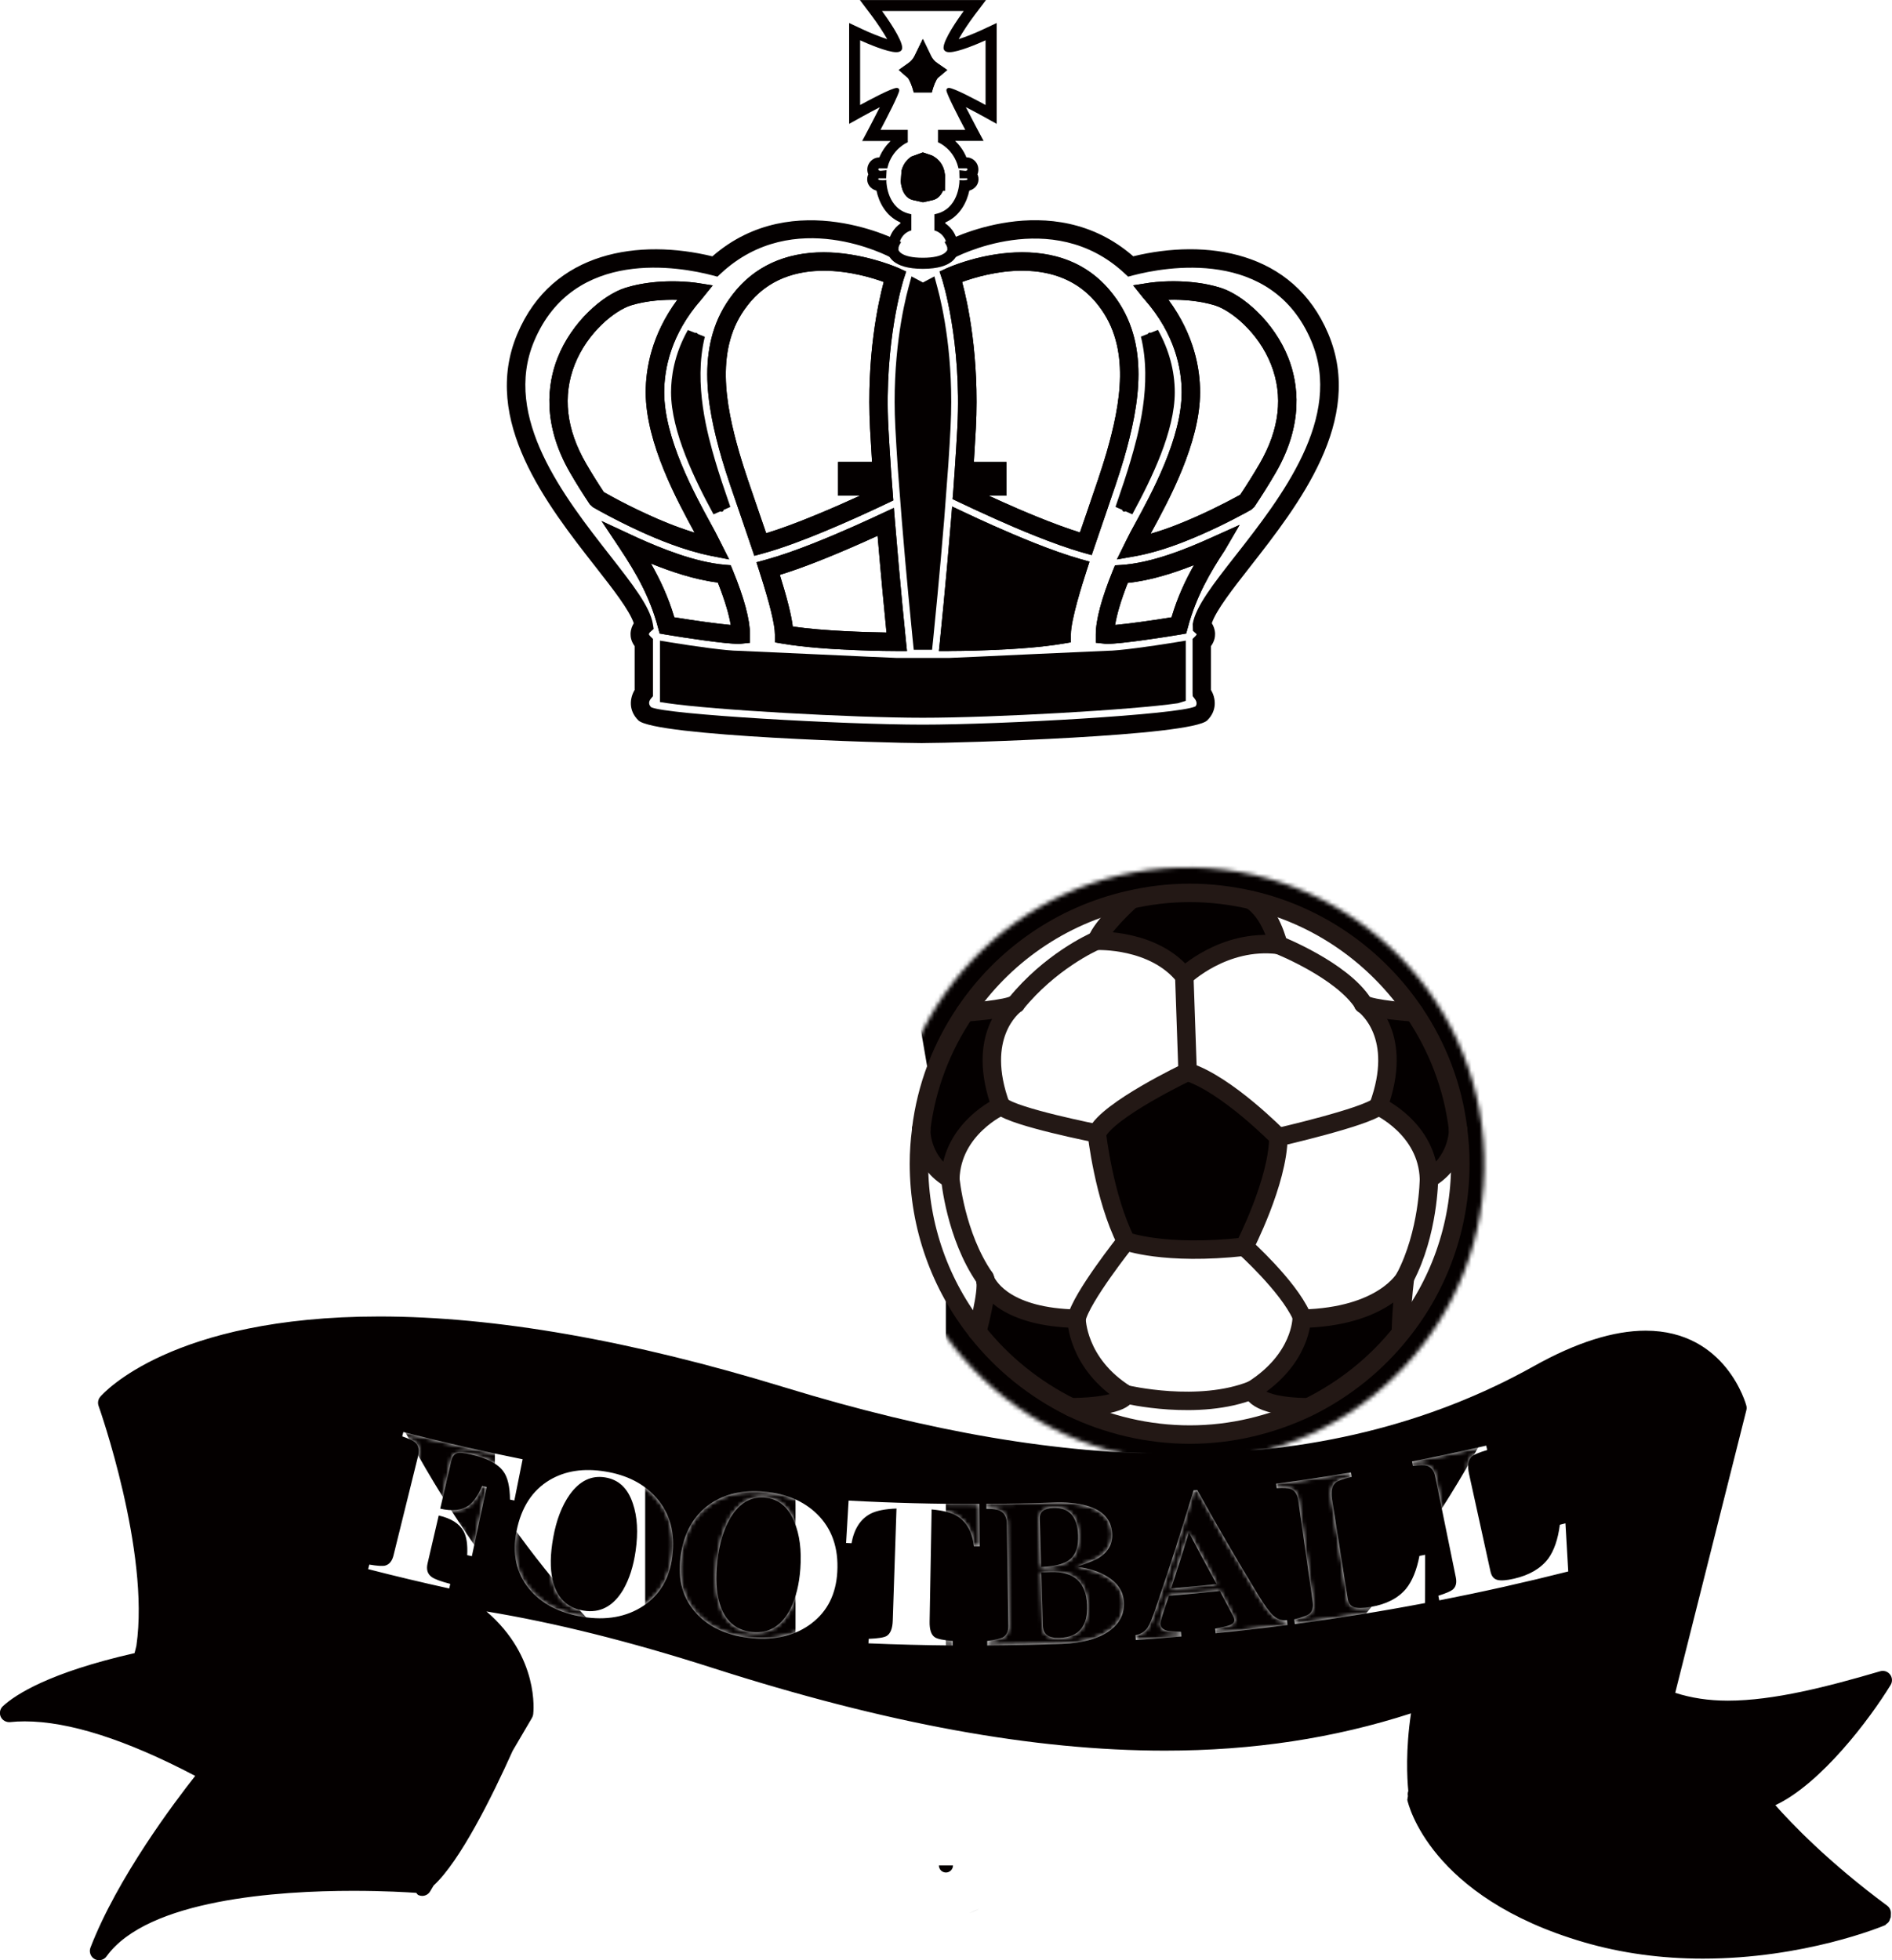<?xml version="1.0" encoding="UTF-8"?><svg id="_レイヤー_1" xmlns="http://www.w3.org/2000/svg" xmlns:xlink="http://www.w3.org/1999/xlink" viewBox="0 0 461.43 478.09"><defs><style>.cls-1{stroke-width:.45px;}.cls-1,.cls-2{stroke-linecap:round;stroke-linejoin:round;}.cls-1,.cls-2,.cls-3{fill:none;stroke:#231815;}.cls-4{mask:url(#mask-2);}.cls-2{stroke-width:4.5px;}.cls-5{filter:url(#luminosity-noclip);}.cls-6{mask:url(#mask-1);}.cls-7{mask:url(#mask);}.cls-8{fill:#231815;}.cls-8,.cls-9{stroke-width:0px;}.cls-3{stroke-miterlimit:10;stroke-width:9px;}.cls-9{fill:#040000;}.cls-10{filter:url(#luminosity-noclip-2);}</style><filter id="luminosity-noclip" x="55.28" y="90.18" width="350.86" height="378.92" color-interpolation-filters="sRGB" filterUnits="userSpaceOnUse"><feFlood flood-color="#fff" result="bg"/><feBlend in="SourceGraphic" in2="bg"/></filter><mask id="mask" x="55.28" y="90.18" width="350.86" height="378.92" maskUnits="userSpaceOnUse"><g class="cls-5"><path class="cls-3" d="M396.43,174.91l-.22-4.88-3.82,3.05c-23.61,18.86-46.11,28.42-66.88,28.43h0c-54.18,0-83.05-64.66-90.61-84.47-1.21-3.24-1.84-5.13-1.85-5.16l-2.42-7.21-2.31,7.25c-.11.33-10.41,32.16-32.05,57.69v-9.84h-4.5v14.87c-14.37,15.24-30.23,24.1-47.19,26.32-7.36.95-14.91.63-22.5-.85l-35.26-14.52c-.5-.3-.98-.55-1.48-.86-5.41-3.4-10.89-7.32-16.31-11.65l-3.82-3.04-.22,4.88c-.02.51-2.02,51,15.54,109.95,9.14,30.77,21.96,58.54,38.09,82.56,10.68,15.89,22.98,30.36,36.58,42.98,11.28,10.51,23.66,19.9,36.78,27.91,11.84,7.3,24.55,13.69,37.78,18.99l1.45.18.44-.18c172.09-68.83,164.86-280.26,164.77-282.38ZM81.78,270.61c-10.82-42.09-11.91-77.89-11.89-90.57,3.96,3.01,7.94,5.73,11.89,8.25v82.32ZM118.45,357.61c-13.4-21.39-24.35-45.49-32.42-72.02l.25-.07v-94.52c11,6.52,21.8,11.03,32.17,13.39v153.23ZM155.11,403.32c-11.84-11.47-22.68-24.34-32.17-38.42l-.04-137.8v-21.81c7.51,1.29,15,1.52,22.32.58.1-.01.19-.05.29-.06l9.6,1.77v195.74ZM191.78,432.16c-11.4-7.2-22.23-15.39-32.17-24.55v-205.25c11.34-4.01,22.11-10.91,32.17-20.7v250.5ZM196.28,434.95V177.08c16.2-17.51,26.68-38.55,32.16-51.54v325.74c-11.25-4.69-22.09-10.15-32.29-16.33h.12ZM232.94,451.34V125.41c10.81,25.5,40.36,81.06,92.57,81.06,20.74,0,42.93-8.89,66.01-26.42-.06,31.82-7.45,208.44-158.59,271.28Z"/></g></mask><filter id="luminosity-noclip-2" x="55.33" y="153.62" width="350.77" height="315.41" color-interpolation-filters="sRGB" filterUnits="userSpaceOnUse"><feFlood flood-color="#fff" result="bg"/><feBlend in="SourceGraphic" in2="bg"/></filter><mask id="mask-1" x="55.33" y="153.62" width="350.77" height="315.41" maskUnits="userSpaceOnUse"><g class="cls-10"><circle class="cls-8" cx="289.67" cy="283.92" r="72.36" transform="translate(-8.22 8.63) rotate(-1.68)"/><path class="cls-8" d="M125.44,365.97c-.35-.07-.7-.14-1.06-.22-.03-3.15-.56-5.44-1.6-6.85-1.36-1.91-4.04-3.28-8.05-4.18-1.48-.33-2.52-.44-3.12-.32-.77.18-1.28.78-1.52,1.8-.91,3.92-1.82,7.84-2.73,11.76,2.94.68,5.27.41,6.96-.78,1.16-.84,2.26-2.43,3.26-4.75.37.08.74.16,1.11.24-1.2,5.62-2.41,11.25-3.61,16.88-.38-.08-.76-.16-1.14-.25.14-2.58-.16-4.53-.89-5.86-1.03-1.85-3.05-3.12-6.06-3.81-.91,3.9-1.82,7.8-2.72,11.71-.34,1.49,0,2.6,1.07,3.33.69.49,2.18,1.04,4.47,1.64-.08.37-.16.75-.25,1.12-6.61-1.46-13.21-3.03-19.78-4.72.09-.37.19-.74.29-1.11,1.93.33,3.22.41,3.86.25,1.02-.27,1.7-1.1,2.04-2.49,2-8.09,4-16.18,6-24.26.36-1.45.1-2.57-.77-3.34-.5-.42-1.53-.89-3.1-1.43.09-.35.18-.71.27-1.06,9.65,2.48,19.35,4.69,29.09,6.64-.67,3.35-1.34,6.71-2.02,10.06Z"/><path class="cls-8" d="M163.96,379.68c-.68,5.3-3.01,9.32-7.08,12.01-4.06,2.68-9.04,3.59-14.81,2.65-5.74-.93-10.13-3.26-13.08-6.89-3.12-3.85-4.1-8.53-3.02-13.98,1.15-5.84,3.87-9.98,8.07-12.49,3.82-2.26,8.32-2.94,13.59-2.08,5.27.86,9.38,2.95,12.41,6.36,3.33,3.77,4.68,8.56,3.92,14.43ZM155.02,378.27c.65-4.5.42-8.34-.66-11.52-1.22-3.75-3.46-5.88-6.77-6.41-3.37-.55-6.24.84-8.65,4.2-1.9,2.7-3.25,6.18-4.02,10.47-.73,4.04-.79,7.47-.16,10.29.98,4.34,3.51,6.87,7.56,7.53,4.01.66,7.25-1.05,9.65-5.07,1.51-2.61,2.52-5.77,3.05-9.49Z"/><path class="cls-8" d="M204.2,383.41c-.31,5.34-2.35,9.51-6.21,12.47-3.86,2.96-8.75,4.21-14.56,3.68-5.78-.53-10.31-2.54-13.5-5.95-3.38-3.63-4.67-8.22-3.98-13.74.74-5.9,3.16-10.22,7.15-13.02,3.64-2.53,8.08-3.52,13.38-3.04,5.3.49,9.54,2.29,12.8,5.47,3.58,3.52,5.26,8.21,4.92,14.12ZM195.19,382.63c.33-4.53-.17-8.34-1.46-11.44-1.48-3.65-3.86-5.62-7.19-5.92-3.39-.31-6.15,1.28-8.32,4.79-1.7,2.83-2.8,6.4-3.27,10.73-.45,4.08-.27,7.51.56,10.28,1.27,4.26,3.97,6.61,8.05,6.98,4.04.37,7.14-1.56,9.25-5.74,1.32-2.7,2.11-5.93,2.38-9.68Z"/><path class="cls-8" d="M238.92,377.16c-.46,0-.92,0-1.38,0-.43-3.56-1.84-6.04-4.21-7.45-1.38-.81-3.42-1.32-6.12-1.56-.17,9.11-.33,18.22-.49,27.33-.04,1.97.38,3.25,1.26,3.84.61.42,2.07.73,4.38.91,0,.36,0,.73,0,1.1-6.85-.06-13.7-.23-20.54-.52.01-.37.03-.73.04-1.1,2.29-.09,3.74-.32,4.37-.69.94-.57,1.44-1.83,1.5-3.77.3-9.11.6-18.21.91-27.32-2.74.1-4.83.51-6.28,1.24-2.48,1.29-4.05,3.69-4.69,7.23-.44-.03-.88-.05-1.32-.07.2-3.45.41-6.89.61-10.34,10.63.58,21.27.85,31.9.82.03,3.45.05,6.9.08,10.35Z"/><path class="cls-8" d="M274.09,390.68c.17,2.73-.87,5.01-3.18,6.84-2.63,2.06-6.66,3.23-12.05,3.43-6.03.22-12.06.35-18.09.38,0-.37,0-.73,0-1.1,1.9-.26,3.16-.55,3.76-.84.94-.52,1.41-1.5,1.38-2.93-.12-8.3-.25-16.6-.37-24.89-.02-1.53-.57-2.55-1.64-3.08-.68-.34-1.79-.5-3.33-.5,0-.4,0-.8,0-1.2,5.46-.03,10.91-.14,16.37-.33,3.18-.11,5.85.14,8.04.76,3.95,1.11,6.05,3.34,6.26,6.77.15,2.51-.92,4.5-3.25,5.97-.67.45-2.38,1.16-5.14,2.11,0,.03,0,.06,0,.1,2.79.35,5.16,1.12,7.12,2.31,2.58,1.54,3.97,3.6,4.13,6.2ZM262.93,374.33c-.21-4.51-2.23-6.68-6.05-6.54-2.25.08-3.35.95-3.3,2.64.11,3.91.23,7.82.34,11.73,3.46-.1,5.87-.77,7.2-1.97,1.33-1.2,1.93-3.16,1.81-5.85ZM265.11,391.37c-.27-5.53-3.23-8.13-8.87-7.95-.76.03-1.52.05-2.28.07.13,4.34.25,8.68.38,13.02.06,2.07,1.41,3.07,4.07,2.97,4.72-.17,6.96-2.91,6.71-8.11Z"/><path class="cls-8" d="M314.02,396.35c-5.84.76-11.69,1.44-17.55,2.03-.04-.38-.07-.76-.11-1.14,1.74-.33,2.93-.62,3.56-.85.82-.34,1.2-.8,1.13-1.37-.02-.13-.05-.27-.1-.42-.13-.34-1.3-2.51-3.44-6.54-4.14.43-8.27.82-12.42,1.16-1.41,4.04-2.13,6.33-2.09,6.87.07.85.65,1.42,1.77,1.67.42.1,1.5.18,3.25.25.04.38.07.76.1,1.14-3.71.32-7.41.6-11.12.85-.03-.38-.05-.77-.07-1.15,1.34-.28,2.36-.94,3.03-1.98.43-.67,1.05-2.17,1.85-4.49,3.29-9.6,6.38-19.22,9.28-28.86.3-.03.61-.06.91-.09,4.72,8.52,9.63,16.97,14.72,25.36,1.61,2.66,2.87,4.39,3.75,5.21,1.01.93,2.14,1.32,3.39,1.16.05.39.1.79.15,1.18ZM296.72,386.36c-2.29-4.19-4.55-8.39-6.77-12.61-1.39,4.55-2.83,9.1-4.32,13.64,3.7-.31,7.39-.65,11.08-1.03Z"/><path class="cls-8" d="M347.55,379.23c0,3.92,0,7.84-.03,11.76-10.54,2-21.12,3.7-31.74,5.12-.05-.38-.1-.76-.15-1.14,1.83-.47,3.01-.89,3.55-1.25.84-.6,1.16-1.59.97-2.98-1.18-8.27-2.36-16.53-3.53-24.79-.22-1.51-.86-2.45-1.92-2.82-.59-.21-1.7-.26-3.34-.17-.05-.36-.1-.72-.14-1.09,6.09-.81,12.17-1.73,18.23-2.74.06.36.12.72.18,1.08-2.07.48-3.39.95-3.93,1.42-.86.75-1.14,2.13-.83,4.14,1.26,8.01,2.52,16.02,3.78,24.03.18,1.16.69,1.89,1.53,2.17.84.29,2.2.28,4.09-.04,3.8-.63,6.68-2.12,8.61-4.41,1.52-1.86,2.62-4.54,3.29-8.04.47-.09.93-.18,1.39-.27Z"/><path class="cls-8" d="M381.79,371.54c.24,3.91.47,7.82.68,11.74-10.44,2.64-20.93,4.99-31.46,7.05-.07-.38-.15-.75-.22-1.12,1.81-.58,2.96-1.07,3.47-1.47.81-.65,1.07-1.66.79-3.03-1.67-8.18-3.34-16.36-5.01-24.53-.31-1.49-1.01-2.39-2.09-2.69-.6-.17-1.71-.15-3.36.04-.07-.36-.14-.72-.21-1.08,6.04-1.18,12.07-2.47,18.08-3.85.08.36.16.72.25,1.07-2.05.6-3.34,1.15-3.85,1.66-.82.8-1.01,2.19-.58,4.18,1.74,7.92,3.48,15.84,5.22,23.76.25,1.15.8,1.84,1.67,2.07.85.23,2.22.14,4.08-.29,3.77-.87,6.57-2.52,8.36-4.92,1.41-1.96,2.36-4.7,2.81-8.23.46-.12.91-.23,1.37-.35Z"/></g></mask><filter id="luminosity-noclip-3" x="123.61" y="-8470.92" width="202.94" height="32766" color-interpolation-filters="sRGB" filterUnits="userSpaceOnUse"><feFlood flood-color="#fff" result="bg"/><feBlend in="SourceGraphic" in2="bg"/></filter><mask id="mask-2" x="123.61" y="-8470.92" width="202.94" height="32766" maskUnits="userSpaceOnUse"/></defs><g class="cls-7"><path class="cls-9" d="M282,171.44c13.81,11.45,29.19,17.26,45.72,17.26,23.58,0,49.84-11.82,78.04-35.13.02-.01.04-.03.07,0,.02,0,.04.03.04.06.04.59,3.58,60.23-16.18,128.59-11.61,40.15-28.86,75.41-51.28,104.81-28.03,36.74-64.26,64.36-107.68,82.09,0,0-.02,0-.03,0s-.02,0-.03,0c-43.42-17.73-79.65-45.35-107.68-82.09-22.42-29.39-39.67-64.65-51.28-104.81-19.75-68.36-16.21-128-16.17-128.59,0-.04.04-.07.07-.06.02,0,.03,0,.04.01,28.2,23.31,54.45,35.13,78.03,35.13h0c16.53,0,31.91-5.81,45.71-17.27M179.5,171.54c-13.83,11.47-29.24,17.29-45.8,17.3h0c-23.58,0-49.82-11.8-78.01-35.08-.18,3.19-3.12,61.64,16.18,128.42,11.6,40.13,28.85,75.38,51.26,104.75,28.01,36.72,64.2,64.31,107.6,82.03,43.39-17.72,79.59-45.32,107.6-82.03,22.41-29.38,39.66-64.62,51.25-104.76,19.3-66.77,16.36-125.22,16.18-128.41-28.18,23.27-54.44,35.07-78.02,35.08-16.57,0-31.97-5.82-45.81-17.29"/><path class="cls-9" d="M232.42,454.98c0,.95-.77,1.72-1.72,1.72s-1.72-.77-1.72-1.72"/></g><g class="cls-6"><path class="cls-9" d="M303.51,304.06s8.23-15.79,8.34-26.68c0,0-12.67-12.9-22.18-16.01,0,0-19.52,9.34-22.18,15.11,0,0,1.78,15.57,7.11,26.24,0,0,9.34,3.55,28.91,1.34Z"/><path class="cls-9" d="M230.69,286.71c.37.26.69.54,1.11.78.33-12.34,12.34-17.68,12.34-17.68-6.34-17.15,2.73-24.33,3.6-24.96-1.87,1.31-12.35,2.11-12.35,2.11,9.22-13.68,23.43-23.73,40.02-27.51l.08.33s-6.6,5.95-7.98,9.61c-.01.01-.03.04-.03.05,0,0,14.01-.65,21.34,8.67,0,0,9.69-9.32,23.01-7.67,0,0-1.84-7.92-6.75-10.96h0c16.51,3.8,30.67,13.82,39.86,27.45h-.01s-10.51-.79-12.39-2.09c.86.62,9.95,7.8,3.6,24.96,0,0,12.01,5.34,12.34,17.68,7.35-4.19,7.15-12.02,7.15-12.02h.03c.36,2.74.53,5.52.53,8.35,0,15.51-5.35,29.77-14.31,41.05l-.16-.14s-.04-4.46.92-13.13c0,0-5.14,9.57-25.16,10.01,0,0,0,9.79-12.01,17.34,0,0,.01,4.04,13.36,4.25l.06.09c-8.69,4.2-18.44,6.56-28.74,6.56s-20.18-2.39-28.91-6.65c13.34-.2,13.34-3.12,13.34-3.12-11.99-7.56-11.99-18.46-11.99-18.46-16.89-.37-21.28-7.25-22.22-9.38.62,3.05-2.03,12.5-2.03,12.5-3.06-3.87-5.52-8.2-7.66-12.7v142.95c-13.55-5.42-26.01-11.76-37.4-18.8l.74-1.24V175.89l-22.82,1.66c-26.96,17.32-64.53,18.27-115.59-23.93,0,0-15.24,237.7,175.09,315.41,190.33-77.71,175.1-315.41,175.1-315.41-51.95,42.93-89.94,41.21-116.99,23.01l-64.67,3.42.45,71.16M157.36,408.07l-.46.5c-14.2-13.19-26.14-27.57-36.21-42.55v-162.61l.18-.97c8.55,1.75,16.54,1.93,24.03.97l12.45,2.29v202.36Z"/><path class="cls-9" d="M355.67,275.47h-.03s.2,7.83-7.15,12.02c-.33-12.34-12.34-17.68-12.34-17.68,6.35-17.15-2.74-24.33-3.6-24.96,1.88,1.31,12.39,2.11,12.39,2.11h.01c5.63,8.33,9.4,18.04,10.71,28.51Z"/><path class="cls-9" d="M341.73,324.74l.16.14c-6.15,7.75-13.99,14.07-22.98,18.42l-.06-.09c-13.35-.2-13.36-4.25-13.36-4.25,12.01-7.55,12.01-17.34,12.01-17.34,20.02-.44,25.16-10.01,25.16-10.01-.96,8.67-.92,13.13-.92,13.13Z"/><path class="cls-9" d="M267.52,229.41c1.38-3.66,7.98-9.61,7.98-9.61l-.08-.33c4.74-1.09,9.69-1.67,14.76-1.67s10.12.59,14.93,1.7h0c4.91,3.05,6.75,10.98,6.75,10.98-13.33-1.65-23.01,7.67-23.01,7.67-7.33-9.32-21.34-8.67-21.34-8.67,0-.01.01-.04.03-.05Z"/><path class="cls-9" d="M311.85,277.38c-.11,10.89-8.34,26.68-8.34,26.68-19.57,2.21-28.91-1.34-28.91-1.34-5.34-10.67-7.11-26.24-7.11-26.24,2.67-5.77,22.18-15.11,22.18-15.11,9.5,3.11,22.18,16.01,22.18,16.01Z"/><path class="cls-9" d="M274.6,340.08s0,2.92-13.34,3.12c-8.96-4.38-16.79-10.71-22.9-18.47,0,0,2.65-9.44,2.03-12.5.94,2.13,5.34,9,22.22,9.38,0,0,0,10.9,11.99,18.46Z"/><path class="cls-9" d="M247.75,244.86c-.87.62-9.94,7.8-3.6,24.96,0,0-12.01,5.34-12.34,17.68-6.74-3.86-7.12-10.79-7.15-11.87,1.31-10.53,5.08-20.28,10.74-28.66,0,0,10.49-.8,12.35-2.11Z"/></g><path class="cls-9" d="M332.48,244.86c1.89,1.35,12.42,2.07,12.42,2.07,5.67,8.37,9.45,18.09,10.71,28.53v.09c0,.63-.18,7.92-7.11,11.97-.36-12.33-12.33-17.73-12.33-17.73,6.3-17.1-2.79-24.3-3.69-24.93Z"/><path class="cls-9" d="M318.89,343.32l-.09-.09c-13.32-.18-13.32-4.23-13.32-4.23,11.97-7.56,11.97-17.37,11.97-17.37,20.07-.45,25.2-9.99,25.2-9.99-.99,8.64-.99,13.14-.99,13.14l.18.09c-6.12,7.74-13.95,14.04-22.95,18.45Z"/><path class="cls-9" d="M267.5,276.45c2.61-5.76,22.14-15.03,22.14-15.03,9.54,3.06,22.14,15.93,22.14,15.93-.09,10.89-8.28,26.73-8.28,26.73-19.62,2.16-28.89-1.35-28.89-1.35-5.4-10.71-7.11-26.28-7.11-26.28Z"/><path class="cls-9" d="M275.42,219.48c4.68-1.08,9.63-1.71,14.76-1.71s10.08.63,14.85,1.71c4.95,3.06,6.75,10.98,6.75,10.98-13.32-1.62-22.95,7.65-22.95,7.65-7.38-9.27-21.33-8.64-21.33-8.64v-.09c1.35-3.6,7.92-9.54,7.92-9.54v-.36Z"/><path class="cls-9" d="M261.2,343.23c-8.91-4.41-16.74-10.71-22.86-18.45,0,0,2.61-9.45,1.98-12.51.99,2.07,5.4,9,22.23,9.36,0,0,0,10.89,12.06,18.45,0,0,0,2.97-13.41,3.15Z"/><path class="cls-9" d="M224.66,275.46c1.26-10.44,5.04-20.16,10.71-28.53,0,0,10.44-.72,12.33-2.07-.81.63-9.9,7.83-3.6,24.93,0,0-11.97,5.4-12.33,17.73-6.75-3.87-7.11-10.8-7.11-11.88v-.18Z"/><path class="cls-2" d="M224.66,275.46c1.26-10.44,5.04-20.16,10.71-28.53,9.18-13.68,23.4-23.67,40.05-27.45,4.68-1.08,9.63-1.71,14.76-1.71s10.08.63,14.85,1.71c16.56,3.78,30.69,13.86,39.87,27.45,5.67,8.37,9.45,18.09,10.71,28.53"/><path class="cls-2" d="M355.61,275.55c.36,2.79.54,5.49.54,8.28,0,15.48-5.31,29.79-14.31,41.04-6.12,7.74-13.95,14.04-22.95,18.45-8.73,4.14-18.45,6.57-28.71,6.57s-20.25-2.43-28.98-6.66c-8.91-4.41-16.74-10.71-22.86-18.45-8.91-11.25-14.22-25.47-14.22-40.95,0-2.79.18-5.49.54-8.19"/><path class="cls-2" d="M275.42,219.84s-6.57,5.94-7.92,9.54v.09s13.95-.63,21.33,8.64c0,0,9.63-9.27,22.95-7.65,0,0-1.8-7.92-6.75-10.98"/><path class="cls-2" d="M247.79,244.77s0,.09-.09.09c-.81.63-9.9,7.83-3.6,24.93,0,0-11.97,5.4-12.33,17.73-6.75-3.87-7.11-10.8-7.11-11.88v-.18"/><path class="cls-2" d="M235.37,246.93s10.44-.72,12.33-2.07"/><path class="cls-2" d="M332.48,244.86c.9.63,9.99,7.83,3.69,24.93,0,0,11.97,5.4,12.33,17.73,6.93-4.05,7.11-11.34,7.11-11.97v-.09"/><path class="cls-2" d="M332.48,244.86c1.89,1.35,12.42,2.07,12.42,2.07"/><path class="cls-2" d="M311.78,230.46s15.48,6.12,20.7,14.31v.09"/><path class="cls-2" d="M240.32,312.27c.99,2.07,5.4,9,22.23,9.36,0,0,0,10.89,12.06,18.45,0,0,0,2.97-13.41,3.15"/><path class="cls-2" d="M240.32,312.27c0-.27-.09-.45-.18-.63"/><line class="cls-1" x1="240.41" y1="312.18" x2="240.41" y2="312.27"/><path class="cls-2" d="M238.34,324.78s2.61-9.45,1.98-12.51"/><path class="cls-2" d="M341.66,324.78s0-4.5.99-13.14c0,0-5.13,9.54-25.2,9.99,0,0,0,9.81-11.97,17.37,0,0,0,4.05,13.32,4.23"/><path class="cls-2" d="M274.61,340.08s17.73,4.23,30.87-1.08"/><path class="cls-2" d="M289.64,261.42s-19.53,9.27-22.14,15.03c0,0,1.71,15.57,7.11,26.28,0,0,9.27,3.51,28.89,1.35,0,0,8.19-15.84,8.28-26.73,0,0-12.6-12.87-22.14-15.93Z"/><line class="cls-2" x1="288.83" y1="238.11" x2="289.64" y2="261.42"/><path class="cls-2" d="M311.78,277.35s21.24-4.86,24.39-7.56"/><path class="cls-2" d="M267.5,276.45s-20.07-3.96-23.22-6.66"/><path class="cls-2" d="M231.77,287.52s1.26,13.86,8.37,24.12"/><path class="cls-2" d="M348.5,287.52c0,.09-.09,13.14-5.85,24.12"/><path class="cls-2" d="M303.5,304.08s10.53,9.45,13.86,16.74"/><path class="cls-2" d="M274.61,302.73s-10.89,13.68-12.06,18.9"/><path class="cls-2" d="M267.59,229.38h-.09c-1.26.54-11.43,5.22-19.71,15.39"/><path class="cls-9" d="M285.64,387.4c3.7-.31,7.39-.65,11.08-1.03-2.29-4.19-4.55-8.39-6.77-12.61-1.39,4.55-2.83,9.1-4.32,13.64Z"/><path class="cls-9" d="M262.93,374.33c-.21-4.51-2.23-6.68-6.05-6.54-2.25.08-3.35.95-3.3,2.64.11,3.91.23,7.82.34,11.73,3.46-.1,5.87-.77,7.2-1.97,1.33-1.2,1.93-3.16,1.81-5.85Z"/><path class="cls-9" d="M186.54,365.27c-3.39-.31-6.15,1.28-8.32,4.79-1.7,2.83-2.8,6.4-3.27,10.73-.45,4.08-.27,7.51.56,10.28,1.27,4.26,3.97,6.61,8.05,6.98,4.04.37,7.14-1.56,9.25-5.74,1.32-2.7,2.11-5.93,2.38-9.68.33-4.53-.17-8.34-1.46-11.44-1.48-3.65-3.86-5.62-7.19-5.92Z"/><path class="cls-9" d="M432.98,440.29c11.19-5.27,23.05-21.05,28.12-29.34.48-.79.43-1.8-.14-2.54-.56-.74-1.52-1.06-2.42-.79-12.68,3.72-25.95,7.17-37.16,7.17-4.69,0-8.92-.66-12.82-1.91l17.35-68.93c.09-.36.09-.74,0-1.1-.04-.18-4.88-18.3-24.57-18.3-7.83,0-16.97,2.9-27.18,8.61-25.41,14.23-54.82,21.44-87.41,21.44-28.56,0-59.74-5.3-95.32-16.2-37.5-11.49-70.78-17.31-98.92-17.31-50.74,0-67.38,18.78-68.06,19.58-.52.62-.68,1.46-.41,2.22.14.38,12.55,35.51,9.23,58.46-.14.62-.29,1.25-.46,1.85-20.78,4.71-29.06,10.12-32.11,12.94-.71.66-.92,1.7-.52,2.58.4.88,1.32,1.38,2.29,1.3,1.09-.12,2.27-.18,3.56-.18,10.79,0,24.77,4.47,41.58,13.3-4.92,6.23-18.95,24.78-25.55,41.89-.4,1.05.04,2.25,1.03,2.79.34.18.71.27,1.07.27.7,0,1.39-.33,1.82-.93,10.04-13.92,41.99-15.99,60.15-15.99,7.55,0,13.31.35,15.39.5.18.18.27.42.5.53.31.14.63.21.95.21.77,0,1.52-.4,1.94-1.11l.84-1.42c6.46-5.93,14.31-21.78,19.28-32.86l4.72-8.05c.15-.26.25-.56.29-.87.08-.65,1.52-13.99-11.4-25.07,16.53,2.72,34.92,7.29,55.12,13.77,42.31,13.58,78.4,20.18,110.36,20.18,21.51,0,41.32-3.04,60-9.09-1.33,8.87-.96,15.79-.66,18.91l-.04.14c-.11.36-.13.73-.05,1.09l-.15.97c.21.97,5.48,23.77,43.13,34.73,9.06,2.64,18.8,3.98,28.95,3.98,24.81,0,43.67-7.83,44.46-8.16.13-.05.16-.2.27-.27.31-.2.55-.41.73-.73.1-.18.14-.33.19-.52.04-.17.17-.3.18-.48l.03-.87c.03-.74-.32-1.45-.91-1.89-14.41-10.65-23.52-20.25-27.29-24.53ZM124.38,365.75c-.03-3.15-.56-5.44-1.6-6.85-1.36-1.91-4.04-3.28-8.05-4.18-1.48-.33-2.52-.44-3.12-.32-.77.18-1.28.78-1.52,1.8-.91,3.92-1.82,7.84-2.73,11.76,2.94.68,5.27.41,6.96-.78,1.16-.84,2.26-2.43,3.26-4.75.37.08.74.16,1.11.24-1.2,5.62-2.41,11.25-3.61,16.88-.38-.08-.76-.16-1.14-.25.14-2.58-.16-4.53-.89-5.86-1.03-1.85-3.05-3.12-6.06-3.81-.91,3.9-1.82,7.8-2.72,11.71-.34,1.49,0,2.6,1.07,3.33.69.49,2.18,1.04,4.47,1.64-.08.37-.16.75-.25,1.12-6.61-1.46-13.21-3.03-19.78-4.72.09-.37.19-.74.29-1.11,1.93.33,3.22.41,3.86.25,1.02-.27,1.7-1.1,2.04-2.49,2-8.09,4-16.18,6-24.26.36-1.45.1-2.57-.77-3.34-.5-.42-1.53-.89-3.1-1.43.09-.35.18-.71.27-1.06,9.65,2.48,19.35,4.69,29.09,6.64-.67,3.35-1.34,6.71-2.02,10.06-.35-.07-.7-.14-1.06-.22ZM163.96,379.68c-.68,5.3-3.01,9.32-7.08,12.01-4.06,2.68-9.04,3.59-14.81,2.65-5.74-.93-10.13-3.26-13.08-6.89-3.12-3.85-4.1-8.53-3.02-13.98,1.15-5.84,3.87-9.98,8.07-12.49,3.82-2.26,8.32-2.94,13.59-2.08,5.27.86,9.38,2.95,12.41,6.36,3.33,3.77,4.68,8.56,3.92,14.43ZM197.99,395.89c-3.86,2.96-8.75,4.21-14.56,3.68-5.78-.53-10.31-2.54-13.5-5.95-3.38-3.63-4.67-8.22-3.98-13.74.74-5.9,3.16-10.22,7.15-13.02,3.64-2.53,8.08-3.52,13.38-3.04,5.3.49,9.54,2.29,12.8,5.47,3.58,3.52,5.26,8.21,4.92,14.12-.31,5.34-2.35,9.51-6.21,12.47ZM237.54,377.16c-.43-3.56-1.84-6.04-4.21-7.45-1.38-.81-3.42-1.32-6.12-1.56-.17,9.11-.33,18.22-.49,27.33-.04,1.97.38,3.25,1.26,3.84.61.42,2.07.73,4.38.91,0,.36,0,.73,0,1.1-6.85-.06-13.7-.23-20.54-.52.01-.37.03-.73.04-1.1,2.29-.09,3.74-.32,4.37-.69.94-.57,1.44-1.83,1.5-3.77.3-9.11.6-18.21.91-27.32-2.74.1-4.83.51-6.28,1.24-2.48,1.29-4.05,3.69-4.69,7.23-.44-.03-.88-.05-1.32-.07.2-3.45.41-6.89.61-10.34,10.63.58,21.27.85,31.9.82.03,3.45.05,6.9.08,10.35-.46,0-.92,0-1.38,0ZM270.91,397.52c-2.63,2.06-6.66,3.23-12.05,3.43-6.03.22-12.06.35-18.09.38,0-.37,0-.73,0-1.1,1.9-.26,3.16-.55,3.76-.84.94-.52,1.41-1.5,1.38-2.93-.12-8.3-.25-16.6-.37-24.89-.02-1.53-.57-2.55-1.64-3.08-.68-.34-1.79-.5-3.33-.5,0-.4,0-.8,0-1.2,5.46-.03,10.91-.14,16.37-.33,3.18-.11,5.85.14,8.04.76,3.95,1.11,6.05,3.34,6.26,6.77.15,2.51-.92,4.5-3.25,5.97-.67.45-2.38,1.16-5.14,2.11,0,.03,0,.06,0,.1,2.79.35,5.16,1.12,7.12,2.31,2.58,1.54,3.97,3.6,4.13,6.2.17,2.73-.87,5.01-3.18,6.84ZM296.47,398.37c-.04-.38-.07-.76-.11-1.14,1.74-.33,2.93-.62,3.56-.85.82-.34,1.2-.8,1.13-1.37-.02-.13-.05-.27-.1-.42-.13-.34-1.3-2.51-3.44-6.54-4.14.43-8.27.82-12.42,1.16-1.41,4.04-2.13,6.33-2.09,6.87.07.85.65,1.42,1.77,1.67.42.1,1.5.18,3.25.25.04.38.07.76.1,1.14-3.71.32-7.41.6-11.12.85-.03-.38-.05-.77-.07-1.15,1.34-.28,2.36-.94,3.03-1.98.43-.67,1.05-2.17,1.85-4.49,3.29-9.6,6.38-19.22,9.28-28.86.3-.03.61-.06.91-.09,4.72,8.52,9.63,16.97,14.72,25.36,1.61,2.66,2.87,4.39,3.75,5.21,1.01.93,2.14,1.32,3.39,1.16.05.39.1.79.15,1.18-5.84.76-11.69,1.44-17.55,2.03ZM347.53,390.99c-10.54,2-21.12,3.7-31.74,5.12-.05-.38-.1-.76-.15-1.14,1.83-.47,3.01-.89,3.55-1.25.84-.6,1.16-1.59.97-2.98-1.18-8.27-2.36-16.53-3.53-24.79-.22-1.51-.86-2.45-1.92-2.82-.59-.21-1.7-.26-3.34-.17-.05-.36-.1-.72-.14-1.09,6.09-.81,12.17-1.73,18.23-2.74.06.36.12.72.18,1.08-2.07.48-3.39.95-3.93,1.42-.86.75-1.14,2.13-.83,4.14,1.26,8.01,2.52,16.02,3.78,24.03.18,1.16.69,1.89,1.53,2.17.84.29,2.2.28,4.09-.04,3.8-.63,6.68-2.12,8.61-4.41,1.52-1.86,2.62-4.54,3.29-8.04.47-.09.93-.18,1.39-.27,0,3.92,0,7.84-.03,11.76ZM351.01,390.32c-.07-.38-.15-.75-.22-1.12,1.81-.58,2.96-1.07,3.47-1.47.81-.65,1.07-1.66.79-3.03-1.67-8.18-3.34-16.36-5.01-24.53-.31-1.49-1.01-2.39-2.09-2.69-.6-.17-1.71-.15-3.36.04-.07-.36-.14-.72-.21-1.08,6.04-1.18,12.07-2.47,18.08-3.85.08.36.16.72.25,1.07-2.05.6-3.34,1.15-3.85,1.66-.82.8-1.01,2.19-.58,4.18,1.74,7.92,3.48,15.84,5.22,23.76.25,1.15.8,1.84,1.67,2.07.85.23,2.22.14,4.08-.29,3.77-.87,6.57-2.52,8.36-4.92,1.41-1.96,2.36-4.7,2.81-8.23.46-.12.91-.23,1.37-.35.24,3.91.47,7.82.68,11.74-10.44,2.64-20.93,4.99-31.46,7.05Z"/><path class="cls-9" d="M147.59,360.34c-3.37-.55-6.24.84-8.65,4.2-1.9,2.7-3.25,6.18-4.02,10.47-.73,4.04-.79,7.47-.16,10.29.98,4.34,3.51,6.87,7.56,7.53,4.01.66,7.25-1.05,9.65-5.07,1.51-2.61,2.52-5.77,3.05-9.49.65-4.5.42-8.34-.66-11.52-1.22-3.75-3.46-5.88-6.77-6.41Z"/><path class="cls-9" d="M256.24,383.43c-.76.03-1.52.05-2.28.07.13,4.34.25,8.68.38,13.02.06,2.07,1.41,3.07,4.07,2.97,4.72-.17,6.96-2.91,6.71-8.11-.27-5.53-3.23-8.13-8.87-7.95Z"/><path class="cls-9" d="M225.08,181.24c-8.74,0-65.49-1.67-69.4-5.55-2.53-2.49-2.03-5.54-.9-7.41v-10.68c-.84-1.15-1.02-2.25-1-3.04.03-1.05.4-1.92.79-2.55-1.08-3.21-5.09-8.35-9.32-13.75-11.8-15.08-27.96-35.74-19.09-56.8,8.59-20.43,29.97-23.22,47.58-18.94,19.97-17.4,45.77-3.63,46.02-3.49l-2.16,3.95c-.97-.53-24.02-12.76-41.73,3.66l-.91.84-1.2-.32c-7.77-2.04-33.82-6.93-43.48,16.03-7.84,18.63,7.37,38.08,18.49,52.29,5.44,6.97,9.75,12.46,10.45,16.69l.2,1.22-.92.83c-.09.09-.25.34-.25.47,0,.05.07.22.33.48l.67.66v13.98l-.53.62c-.57.73-.55,1.43.09,2.06,3.68,1.8,47.16,4.25,66.24,4.25s62.57-2.45,66.51-4.46c.37-.42.39-1.12-.2-1.88l-.48-.61-.03-.81v-13.15l.67-.66c.26-.26.33-.44.33-.49l-.92-.83-.04-1.68c.7-4.22,5-9.72,10.45-16.68,11.11-14.2,26.32-33.65,18.48-52.29-9.64-22.94-35.72-18.07-43.48-16.04l-1.2.32-.91-.84c-17.73-16.48-41.47-3.8-41.7-3.67l-2.16-3.95c.27-.14,26.05-13.92,46.01,3.49,17.6-4.28,39.01-1.48,47.58,18.94,8.87,21.07-7.3,41.72-19.09,56.8-4.23,5.4-8.24,10.54-9.33,13.75.4.63.77,1.5.8,2.55.02.79-.16,1.89-1,3.04v10.68c1.12,1.88,1.63,4.92-.9,7.42-3.92,3.87-60.66,5.54-69.4,5.54ZM231.48,158.79h-2.5l.26-2.48s1.43-13.85,2.71-29.53l.26-3.24,2.94,1.39c2.14,1.02,4.54,2.12,7.05,3.24,5.75,2.55,14.22,6.17,21.28,8.18l2.24.63-.72,2.22c-.95,2.95-3.83,11.93-3.83,15.56v1.9l-1.87.32c-10.41,1.78-27.11,1.8-27.82,1.8ZM221.19,158.79h-2.5c-.71,0-17.42-.02-27.83-1.8l-1.87-.32v-1.9c0-2.42-1.27-7.59-3.78-15.39l-.72-2.24,2.27-.62c7.21-1.98,15.96-5.71,21.91-8.35,2.26-1.01,4.42-2,6.4-2.93l2.93-1.36.26,3.22c1.27,15.54,2.68,29.2,2.68,29.2l.26,2.49ZM193.35,152.82c7.66,1.09,18.12,1.38,22.85,1.45-.42-4.22-1.3-13.29-2.17-23.59-1.14.52-2.33,1.06-3.54,1.6-8.45,3.74-14.98,6.3-20.3,7.93,1.78,5.7,2.81,9.81,3.16,12.62ZM180.18,157.04c-3.77,0-14.88-1.76-17.89-2.28l-1.42-.25-.37-1.39c-1.96-7.36-5.16-13.07-9.37-19.4l-4.42-6.64,8.89,4.13c5.59,2.51,13.88,5.92,21.24,6.54l1.37.11.52,1.27c2.78,6.79,4.18,12.05,4.18,15.64v2l-1.98.23c-.2.03-.45.04-.75.04ZM164.45,150.56c5.12.84,10.69,1.59,13.76,1.87-.43-2.65-1.49-6.16-3.14-10.35-5.59-.69-11.42-2.65-16.32-4.64,2.22,3.88,4.24,8.16,5.7,13.11ZM269.98,157.04c-.3,0-.55,0-.75-.04l-1.99-.24v-2c0-3.56,1.4-8.8,4.15-15.57l.54-1.31,1.41-.08c7.52-.46,16.11-3.98,21.91-6.6l7.07-3.18-3.59,6.16c-3.51,5.31-7.03,11.29-9.06,18.94l-.38,1.39-1.42.25c-3.01.51-14.13,2.28-17.89,2.28ZM275.05,142.17c-1.63,4.15-2.67,7.63-3.09,10.26,3.08-.28,8.64-1.03,13.76-1.87,1.42-4.83,3.36-8.99,5.48-12.74-4.93,1.95-10.68,3.79-16.15,4.35ZM272.39,136.45l2.28-4.63c.66-1.36,1.34-2.61,2.17-4.13,3.96-7.26,11.35-20.79,11.35-32.03,0-5.62-1.57-14.09-9.01-22.58l-.4-.46-2.43-3.03,3.84-.6c.37-.06,9.17-1.38,17.44,1.19,5.45,1.7,13.12,8.29,16.59,17.16,2.41,6.17,3.82,16.02-3.09,27.96-1.73,2.98-3.47,5.71-5.2,8.31l-.77.71-1.56.86c-3.49,1.89-8.86,4.61-14.66,6.89-4.36,1.73-8.57,2.97-12.16,3.61l-4.38.77ZM284.98,73.13c6.29,8.52,7.7,16.82,7.7,22.54,0,12.39-7.74,26.57-11.9,34.19-.06.11-.11.22-.18.32,2.12-.6,4.37-1.37,6.67-2.29,5.9-2.32,11.4-5.16,14.16-6.65l1.05-.58c1.57-2.38,3.17-4.88,4.75-7.61,4.82-8.34,5.77-16.44,2.79-24.07-3.14-8.03-9.91-13.32-13.73-14.5-4.03-1.25-8.31-1.44-11.3-1.35ZM177.83,136.45l-4.54-.9c-6.49-1.29-13.43-4.23-16.99-5.87-3.57-1.62-6.74-3.26-9-4.48-1.19-.64-2.12-1.16-2.73-1.52l-.73-.69c-1.6-2.4-3.21-4.93-4.79-7.67-6.91-11.94-5.5-21.8-3.09-27.97,3.47-8.87,11.13-15.46,16.59-17.16h0c8.29-2.57,17.06-1.25,17.44-1.19l3.84.6-2.83,3.5c-7.44,8.49-9.01,16.96-9.01,22.57,0,11.25,7.38,24.77,11.35,32.03.83,1.52,1.51,2.76,1.93,3.65l2.57,5.1ZM147.29,120.04c.55.32,1.27.72,2.15,1.19,2.2,1.2,5.27,2.78,8.74,4.35,2.51,1.16,6.76,2.98,11.24,4.34-.01-.02-.02-.04-.04-.06-4.16-7.62-11.9-21.8-11.9-34.19,0-5.72,1.41-14.02,7.7-22.54-3.06-.07-7.29.11-11.31,1.35-3.81,1.19-10.59,6.47-13.73,14.5-2.98,7.63-2.04,15.73,2.79,24.07,1.44,2.49,2.9,4.8,4.35,6.99ZM183.97,135.55l-3.24-9.51c-1.88-5.45-3.66-10.59-4.7-14.2-3.82-13.19-6.49-28.27,2.63-39.99,13.97-18.32,40.25-6.58,40.52-6.46l1.82.84-.62,1.91c-.05.15-4.8,15.03-3.72,36.07.18,3.36.4,6.93.65,10.55l.55,7.29-1.4.67c-3.77,1.8-9.57,4.49-15.71,7.02-3.95,1.64-9.71,3.89-14.73,5.26l-2.04.56ZM200.93,66.05c-6.51,0-13.64,1.9-18.69,8.53v.02c-7.91,10.13-5.39,23.88-1.88,35.99,1.01,3.5,2.76,8.59,4.62,13.98l1.88,5.48c3.45-1.05,7.68-2.61,12.17-4.48,3.87-1.59,7.59-3.24,10.75-4.69h-5.38v-8.22h8.28c-.18-2.82-.35-5.58-.49-8.22-.91-17.57,2.03-30.78,3.34-35.67-2.77-1-8.4-2.72-14.59-2.72ZM266.25,135.39l-2.06-.58c-7.31-2.07-16.5-6.02-21.32-8.19-3.35-1.5-6.49-2.95-9.14-4.22l-1.41-.67.13-1.55c.04-.55.1-1.11.12-1.65l.27-3.77c.25-3.62.47-7.19.65-10.55,1.08-21.04-3.67-35.92-3.72-36.07l-.62-1.91,1.82-.84c.26-.13,26.53-11.87,40.52,6.45,9.12,11.73,6.44,26.81,2.63,40-1.05,3.61-2.81,8.75-4.68,14.19l-3.2,9.36ZM241.1,120.88c1.16.54,2.37,1.08,3.61,1.64,4.27,1.92,12.01,5.25,18.67,7.35l1.82-5.3c1.86-5.43,3.59-10.45,4.61-13.97,3.51-12.11,6.02-25.85-1.86-36v-.02c-9.9-12.96-27.63-7.87-33.3-5.81,1.32,4.88,4.25,18.1,3.35,35.67-.14,2.65-.3,5.41-.48,8.23h7.94v8.22h-4.35Z"/><path class="cls-9" d="M272.39,136.45l2.28-4.63c.66-1.36,1.34-2.61,2.17-4.13,3.96-7.26,11.35-20.79,11.35-32.03,0-5.62-1.57-14.09-9.01-22.58l-.4-.46-2.43-3.03,3.84-.6c.11-.02,2.54-.39,6.01-.39,4.21,0,8.05.53,11.43,1.57,5.45,1.7,13.12,8.29,16.59,17.16,2.41,6.17,3.82,16.02-3.09,27.96-1.73,2.98-3.47,5.71-5.2,8.31l-.77.71-1.56.86c-3.49,1.89-8.86,4.61-14.66,6.89-4.36,1.73-8.57,2.97-12.16,3.61l-4.38.77ZM284.95,73.13c6.35,8.66,7.73,16.87,7.73,22.54,0,12.39-7.74,26.57-11.9,34.19-.06.11-.11.22-.18.32,2.12-.6,4.37-1.37,6.67-2.29,5.9-2.32,11.4-5.16,14.16-6.65l1.05-.58c1.57-2.38,3.17-4.88,4.75-7.61,4.82-8.34,5.77-16.44,2.79-24.07-3.14-8.03-9.91-13.32-13.73-14.5-3.23-1-7.53-1.49-11.34-1.35Z"/><path class="cls-9" d="M266.25,135.39l-2.06-.58c-7.31-2.07-16.5-6.02-21.32-8.19-3.35-1.49-6.49-2.95-9.14-4.22l-1.41-.67.13-1.55c.04-.55.1-1.11.12-1.65l.27-3.77c.25-3.62.47-7.19.65-10.55,1.08-21.04-3.67-35.92-3.72-36.07l-.62-1.91,1.82-.84c.35-.16,8.59-3.88,18.3-3.88s17.07,3.58,22.23,10.35c9.11,11.72,6.43,26.79,2.62,39.99-1.05,3.61-2.81,8.75-4.68,14.19l-3.2,9.36ZM241.1,120.88c1.16.54,2.37,1.08,3.61,1.64,4.27,1.92,12.01,5.25,18.67,7.35l1.82-5.3c1.86-5.43,3.59-10.45,4.61-13.97,3.51-12.11,6.02-25.85-1.86-36-4.35-5.7-10.63-8.59-18.66-8.59-6.2,0-11.87,1.75-14.64,2.76,1.31,4.88,4.25,18.1,3.35,35.67-.14,2.65-.3,5.41-.48,8.23h7.94v8.22h-4.35Z"/><path class="cls-9" d="M183.97,135.55l-3.24-9.51c-1.88-5.45-3.66-10.59-4.7-14.2-3.82-13.2-6.49-28.27,2.64-40.01,5.15-6.75,12.83-10.32,22.21-10.32s17.96,3.72,18.3,3.88l1.82.84-.62,1.91c-.05.15-4.8,15.03-3.72,36.07.18,3.36.4,6.93.65,10.55l.55,7.29-1.4.67c-3.77,1.8-9.57,4.49-15.71,7.02-3.95,1.64-9.71,3.89-14.73,5.26l-2.05.56ZM200.88,66.01c-8.03,0-14.31,2.88-18.65,8.57-7.91,10.16-5.39,23.9-1.88,36.01,1.01,3.5,2.76,8.59,4.62,13.98l1.88,5.48c3.45-1.05,7.68-2.61,12.17-4.48,3.87-1.59,7.59-3.24,10.75-4.69h-5.38v-8.22h8.28c-.18-2.82-.35-5.58-.49-8.22-.91-17.57,2.03-30.79,3.34-35.67-2.78-1.02-8.45-2.76-14.64-2.76Z"/><path class="cls-9" d="M177.83,136.45l-4.54-.9c-6.49-1.29-13.43-4.23-16.99-5.87-3.57-1.62-6.74-3.26-9-4.48-1.19-.64-2.12-1.16-2.73-1.52l-.73-.69c-1.6-2.4-3.21-4.93-4.79-7.67-6.91-11.94-5.5-21.8-3.09-27.97,3.47-8.87,11.13-15.46,16.59-17.16,3.37-1.05,7.22-1.57,11.43-1.57,3.48,0,5.91.37,6.01.39l3.84.6-2.83,3.5c-7.44,8.49-9.01,16.96-9.01,22.57,0,11.25,7.38,24.77,11.35,32.03.83,1.52,1.51,2.76,1.93,3.65l2.57,5.1ZM147.29,120.04c.55.32,1.27.72,2.15,1.19,2.2,1.2,5.27,2.78,8.74,4.35,2.51,1.16,6.76,2.98,11.24,4.34-.01-.02-.02-.04-.04-.06-4.16-7.62-11.9-21.8-11.9-34.19,0-5.72,1.41-14.02,7.7-22.54-.39,0-.79-.01-1.22-.01-3.7,0-7.19.47-10.09,1.37-3.81,1.19-10.59,6.47-13.73,14.5-2.98,7.63-2.04,15.73,2.79,24.07,1.44,2.49,2.9,4.8,4.35,6.99Z"/><path class="cls-9" d="M180.15,157.04c-3.09,0-12.48-1.36-17.86-2.28l-1.42-.25-.37-1.39c-1.96-7.35-5.16-13.07-9.37-19.4l-4.42-6.64,8.89,4.13c5.59,2.51,13.88,5.92,21.24,6.54l1.37.11.52,1.27c2.78,6.79,4.18,12.05,4.18,15.64v2l-2.76.27ZM164.45,150.56c4.76.78,10.49,1.58,13.76,1.87-.43-2.65-1.49-6.16-3.14-10.34-5.59-.69-11.42-2.65-16.32-4.64,2.22,3.88,4.24,8.16,5.7,13.11Z"/><path class="cls-9" d="M221.19,158.79h-2.5c-.71,0-17.42-.02-27.83-1.8l-1.87-.32v-1.9c0-2.42-1.27-7.59-3.78-15.39l-.72-2.24,2.27-.62c7.21-1.98,15.96-5.71,21.91-8.35,2.26-1.01,4.42-2,6.4-2.93l2.93-1.36.26,3.22c1.27,15.54,2.68,29.2,2.68,29.2l.26,2.49ZM193.35,152.82c7.66,1.09,18.12,1.38,22.85,1.45-.42-4.22-1.3-13.29-2.17-23.59-1.14.52-2.33,1.06-3.54,1.6-8.45,3.74-14.98,6.3-20.3,7.93,1.78,5.7,2.81,9.81,3.16,12.62Z"/><path class="cls-9" d="M231.48,158.79h-2.5l.26-2.48s1.43-13.85,2.71-29.53l.26-3.24,2.94,1.39c2.14,1.02,4.54,2.12,7.05,3.24,5.75,2.55,14.22,6.17,21.28,8.18l2.24.63-.72,2.22c-.95,2.95-3.83,11.93-3.83,15.56v1.9l-1.87.32c-10.41,1.78-27.11,1.8-27.82,1.8Z"/><path class="cls-9" d="M270.02,157.04l-2.77-.28v-2c0-3.56,1.4-8.8,4.15-15.57l.54-1.31,1.41-.08c7.52-.46,16.11-3.98,21.91-6.6l7.07-3.18-3.6,6.16c-3.5,5.31-7.02,11.29-9.05,18.94l-.38,1.39-1.42.25c-5.39.92-14.78,2.28-17.86,2.28ZM275.05,142.17c-1.62,4.15-2.67,7.63-3.09,10.26,3.27-.29,8.99-1.09,13.76-1.87,1.42-4.83,3.36-8.99,5.48-12.74-4.93,1.95-10.68,3.79-16.15,4.35Z"/><path class="cls-9" d="M225.08,49.33l-2.38-.53c-2.92-.66-3.01-4.58-3.01-4.62l.19-2.58c.5-2.03,1.86-3.07,2.43-3.42l2.76-1.01,2.3.78c1.02.56,2.4,1.59,2.92,3.67l.2,1.09-.03,3.83h-.5c-.52,1.22-1.38,2.02-2.5,2.27l-2.38.53Z"/><path class="cls-9" d="M227.26,22.55h-4.38c-.36-1.49-1.08-3.23-1.49-3.59l-2.18-1.9,2.36-1.67c.64-.44,1.15-1.04,1.48-1.72l2.03-4.17,2.02,4.18c.33.67.84,1.27,1.5,1.71l2.43,1.68-2.26,1.9c-.42.36-1.15,2.1-1.51,3.59Z"/><path class="cls-9" d="M225.08,175.06c-17.46,0-51.17-1.92-62.2-3.54l-1.92-.29v-14.98l2.61.43c6.23,1.02,13.77,2.05,16.56,2.05.25,0,4.06.17,17.03.77,10.02.46,20.89.96,21.54.97h12.77c.63-.01,11.55-.51,21.58-.98,12.91-.59,16.7-.76,16.95-.76,2.78,0,10.54-1.06,16.57-2.05l2.62-.43v14.68l-1.92.59c-11.03,1.62-44.75,3.54-62.2,3.54ZM227.32,158.49h-4.47l-.3-2.92c-.27-2.73-1.51-15.02-2.61-28.61l-.95-12.3c-.27-4.02-.48-7.46-.64-10.54-.87-16.73,1.96-29.34,3.21-33.98l.74-2.73,2.79,1.49,2.8-1.49.73,2.72c1.26,4.64,4.07,17.26,3.21,33.99-.13,2.72-.32,5.77-.54,9.07l-1.01,13.44c-1.12,13.68-2.37,26.09-2.65,28.9l-.31,2.95ZM174.02,125.45c-4.45-8.18-10.36-20.16-10.36-29.78,0-3.61.71-9.17,4.1-15.18l4.14,1.64c-2.85,11.63.76,24.14,2.5,30.15.88,3.03,2.22,7.01,3.72,11.36l-4.1,1.81ZM276.15,125.44l-4.1-1.8c1.49-4.33,2.83-8.32,3.7-11.34,1.75-6.01,5.37-18.52,2.5-30.2l4.15-1.64c2.69,4.76,4.11,10.02,4.11,15.21,0,9.42-5.53,20.86-10.35,29.76Z"/><path class="cls-9" d="M225.07,49.33l-2.38-.53c-2.92-.66-3.01-4.58-3.01-4.62l.19-2.58c.5-2.03,1.86-3.07,2.43-3.42l2.76-1.01,2.29.78c1.02.56,2.4,1.59,2.93,3.67l.2,1.09-.04,3.83h-.49c-.53,1.22-1.39,2.02-2.5,2.27l-2.38.53Z"/><path class="cls-9" d="M227.22,22.55h-4.38c-.36-1.49-1.08-3.23-1.49-3.59l-2.18-1.9,2.36-1.67c.64-.44,1.15-1.04,1.49-1.72l2.03-4.17,2.02,4.18c.33.67.84,1.27,1.5,1.71l2.43,1.68-2.26,1.9c-.42.36-1.15,2.1-1.51,3.59Z"/><g class="cls-4"><path class="cls-9" d="M225.08,181.24c-8.74,0-65.49-1.67-69.4-5.55-2.53-2.49-2.03-5.54-.9-7.41v-10.68c-.84-1.15-1.02-2.25-1-3.04.03-1.05.4-1.92.79-2.55-1.08-3.21-5.09-8.35-9.32-13.75-11.8-15.08-27.96-35.74-19.09-56.8,8.59-20.43,29.97-23.22,47.58-18.94,19.97-17.4,45.77-3.63,46.02-3.49l-2.16,3.95c-.97-.53-24.02-12.76-41.73,3.66l-.91.84-1.2-.32c-7.77-2.04-33.82-6.93-43.48,16.03-7.84,18.63,7.37,38.08,18.49,52.29,5.44,6.97,9.75,12.46,10.45,16.69l.2,1.22-.92.83c-.09.09-.25.34-.25.47,0,.05.07.22.33.48l.67.66v13.98l-.53.62c-.57.73-.55,1.43.09,2.06,3.68,1.8,47.16,4.25,66.24,4.25s62.57-2.45,66.51-4.46c.37-.42.39-1.12-.2-1.88l-.48-.61-.03-.81v-13.15l.67-.66c.26-.26.33-.44.33-.49l-.92-.83-.04-1.68c.7-4.22,5-9.72,10.45-16.68,11.11-14.2,26.32-33.65,18.48-52.29-9.64-22.94-35.72-18.07-43.48-16.04l-1.2.32-.91-.84c-17.73-16.48-41.47-3.8-41.7-3.67l-2.16-3.95c.27-.14,26.05-13.92,46.01,3.49,17.6-4.28,39.01-1.48,47.58,18.94,8.87,21.07-7.3,41.72-19.09,56.8-4.23,5.4-8.24,10.54-9.33,13.75.4.63.77,1.5.8,2.55.02.79-.16,1.89-1,3.04v10.68c1.12,1.88,1.63,4.92-.9,7.42-3.92,3.87-60.66,5.54-69.4,5.54ZM231.48,158.79h-2.5l.26-2.48s1.43-13.85,2.71-29.53l.26-3.24,2.94,1.39c2.14,1.02,4.54,2.12,7.05,3.24,5.75,2.55,14.22,6.17,21.28,8.18l2.24.63-.72,2.22c-.95,2.95-3.83,11.93-3.83,15.56v1.9l-1.87.32c-10.41,1.78-27.11,1.8-27.82,1.8ZM221.19,158.79h-2.5c-.71,0-17.42-.02-27.83-1.8l-1.87-.32v-1.9c0-2.42-1.27-7.59-3.78-15.39l-.72-2.24,2.27-.62c7.21-1.98,15.96-5.71,21.91-8.35,2.26-1.01,4.42-2,6.4-2.93l2.93-1.36.26,3.22c1.27,15.54,2.68,29.2,2.68,29.2l.26,2.49ZM193.35,152.82c7.66,1.09,17.64,1.38,22.36,1.45-.42-4.22-1.3-13.29-2.17-23.59-1.14.52-2.33,1.06-3.54,1.6-8.45,3.74-14.98,6.3-20.3,7.93,1.78,5.7,3.29,9.81,3.65,12.62ZM193.35,152.82c7.66,1.09,17.64,1.38,22.36,1.45-.42-4.22-1.3-13.29-2.17-23.59-1.14.52-2.33,1.06-3.54,1.6-8.45,3.74-14.98,6.3-20.3,7.93,1.78,5.7,3.29,9.81,3.65,12.62ZM180.18,157.04c-3.77,0-14.88-1.76-17.89-2.28l-1.42-.25-.37-1.39c-1.96-7.36-5.16-13.07-9.37-19.4l-4.42-6.64,8.89,4.13c5.59,2.51,13.88,5.92,21.24,6.54l1.37.11.52,1.27c2.78,6.79,4.18,12.05,4.18,15.64v2l-1.98.23c-.2.03-.45.04-.75.04ZM164.45,150.56c5.12.84,10.69,1.59,13.76,1.87-.43-2.65-1.49-6.16-3.14-10.35-5.59-.69-11.42-2.65-16.32-4.64,2.22,3.88,4.24,8.16,5.7,13.11ZM269.98,157.04c-.3,0-.55,0-.75-.04l-1.99-.24v-2c0-3.56,1.4-8.8,4.15-15.57l.54-1.31,1.41-.08c7.52-.46,16.11-3.98,21.91-6.6l7.07-3.18-3.59,6.16c-3.51,5.31-7.03,11.29-9.06,18.94l-.38,1.39-1.42.25c-3.01.51-14.13,2.28-17.89,2.28ZM275.05,142.17c-1.63,4.15-2.67,7.63-3.09,10.26,3.08-.28,8.64-1.03,13.76-1.87,1.42-4.83,3.36-8.99,5.48-12.74-4.93,1.95-10.68,3.79-16.15,4.35ZM272.39,136.45l2.28-4.63c.66-1.36,1.34-2.61,2.17-4.13,3.96-7.26,11.35-20.79,11.35-32.03,0-5.62-1.57-14.09-9.01-22.58l-.4-.46-2.43-3.03,3.84-.6c.37-.06,9.17-1.38,17.44,1.19,5.45,1.7,13.12,8.29,16.59,17.16,2.41,6.17,3.82,16.02-3.09,27.96-1.73,2.98-3.47,5.71-5.2,8.31l-.77.71-1.56.86c-3.49,1.89-8.86,4.61-14.66,6.89-4.36,1.73-8.57,2.97-12.16,3.61l-4.38.77ZM284.98,73.13c6.29,8.52,7.7,16.82,7.7,22.54,0,12.39-7.74,26.57-11.9,34.19-.06.11-.11.22-.18.32,2.12-.6,4.37-1.37,6.67-2.29,5.9-2.32,11.4-5.16,14.16-6.65l1.05-.58c1.57-2.38,3.17-4.88,4.75-7.61,4.82-8.34,5.77-16.44,2.79-24.07-3.14-8.03-9.91-13.32-13.73-14.5-4.03-1.25-8.31-1.44-11.3-1.35ZM177.83,136.45l-4.54-.9c-6.49-1.29-13.43-4.23-16.99-5.87-3.57-1.62-6.74-3.26-9-4.48-1.19-.64-2.12-1.16-2.73-1.52l-.73-.69c-1.6-2.4-3.21-4.93-4.79-7.67-6.91-11.94-5.5-21.8-3.09-27.97,3.47-8.87,11.13-15.46,16.59-17.16h0c8.29-2.57,17.06-1.25,17.44-1.19l3.84.6-2.83,3.5c-7.44,8.49-9.01,16.96-9.01,22.57,0,11.25,7.38,24.77,11.35,32.03.83,1.52,1.51,2.76,1.93,3.65l2.57,5.1ZM147.29,120.04c.55.32,1.27.72,2.15,1.19,2.2,1.2,5.27,2.78,8.74,4.35,2.51,1.16,6.76,2.98,11.24,4.34-.01-.02-.02-.04-.04-.06-4.16-7.62-11.9-21.8-11.9-34.19,0-5.72,1.41-14.02,7.7-22.54-3.06-.07-7.29.11-11.31,1.35-3.81,1.19-10.59,6.47-13.73,14.5-2.98,7.63-2.04,15.73,2.79,24.07,1.44,2.49,2.9,4.8,4.35,6.99ZM183.97,135.55l-3.24-9.51c-1.88-5.45-3.66-10.59-4.7-14.2-3.82-13.19-6.49-28.27,2.63-39.99,13.97-18.32,40.25-6.58,40.52-6.46l1.82.84-.62,1.91c-.05.15-4.8,15.03-3.72,36.07.18,3.36.4,6.93.65,10.55l.55,7.29-1.4.67c-3.77,1.8-9.57,4.49-15.71,7.02-3.95,1.64-9.71,3.89-14.73,5.26l-2.04.56ZM200.93,66.05c-6.51,0-13.64,1.9-18.69,8.53v.02c-7.91,10.13-5.39,23.88-1.88,35.99,1.01,3.5,2.76,8.59,4.62,13.98l1.88,5.48c3.45-1.05,7.68-2.61,12.17-4.48,3.87-1.59,7.59-3.24,10.75-4.69h-5.38v-8.22h8.28c-.18-2.82-.35-5.58-.49-8.22-.91-17.57,2.03-30.78,3.34-35.67-2.77-1-8.4-2.72-14.59-2.72ZM266.25,135.39l-2.06-.58c-7.31-2.07-16.5-6.02-21.32-8.19-3.35-1.5-6.49-2.95-9.14-4.22l-1.41-.67.13-1.55c.04-.55.1-1.11.12-1.65l.27-3.77c.25-3.62.47-7.19.65-10.55,1.08-21.04-3.67-35.92-3.72-36.07l-.62-1.91,1.82-.84c.26-.13,26.53-11.87,40.52,6.45,9.12,11.73,6.44,26.81,2.63,40-1.05,3.61-2.81,8.75-4.68,14.19l-3.2,9.36ZM241.1,120.88c1.16.54,2.37,1.08,3.61,1.64,4.27,1.92,12.01,5.25,18.67,7.35l1.82-5.3c1.86-5.43,3.59-10.45,4.61-13.97,3.51-12.11,6.02-25.85-1.86-36v-.02c-9.9-12.96-27.63-7.87-33.3-5.81,1.32,4.88,4.25,18.1,3.35,35.67-.14,2.65-.3,5.41-.48,8.23h7.94v8.22h-4.35ZM260.36,140.21c-5.33-1.63-11.86-4.18-20.3-7.93-1.21-.54-2.4-1.08-3.54-1.6-.87,10.31-1.74,19.38-2.17,23.59,4.72-.07,14.71-.35,22.36-1.45.36-2.8,1.87-6.91,3.65-12.62Z"/></g><path class="cls-9" d="M243.08,30.21V5.61l-3.22,1.51c-1.92.91-4.28,1.86-6.06,2.43.93-1.65,2.39-3.88,3.94-5.94l2.72-3.6h-30.74l2.71,3.6c1.55,2.06,3.02,4.31,3.95,5.94-1.77-.56-4.14-1.52-6.08-2.43l-3.21-1.51v24.6l3.34-1.85c1.34-.74,2.81-1.52,4.14-2.21-.79,1.57-1.7,3.33-2.55,4.94l-1.75,3.3h6.93c-.98.94-2.02,2.25-2.75,4.01h-.02c-1.6,0-2.9,1.33-2.9,2.96,0,.4.08.8.23,1.16-.12.25-.2.53-.24.81-.2,1.43.69,2.73,2.16,3.15.03,0,.05.01.08.02.57,2.72,2.2,6.18,5.82,7.75v.26c-1.55,1.07-3.14,3.16-3.13,6.76.12,1.01,1.1,4.3,8.62,4.3s8.5-3.29,8.64-4.57c0-3.41-1.59-5.44-3.15-6.5v-.25c3.62-1.57,5.26-5.04,5.84-7.76.02,0,.04,0,.05-.01,1.48-.43,2.37-1.73,2.17-3.16-.04-.29-.12-.55-.24-.81.16-.36.23-.76.23-1.16,0-1.64-1.3-2.97-2.9-2.97h-.02c-.72-1.75-1.76-3.07-2.74-4.01h6.93l-1.76-3.3c-.86-1.62-1.77-3.4-2.57-4.94,1.35.69,2.82,1.48,4.17,2.22l3.34,1.85ZM236.15,32.14h-6.94v2.3s3.73,1.61,4.89,6.21h1.63c.82,0,1.05,1.49-.35,1.49l-.97-.1.04,1.02h1.4c.47,0,1.01.97,0,1.27-.55.16-1.43.09-1.43.09,0,0-.16,6.89-6.08,8.22v3.26s3.15.89,3.15,5.12c0,0-.28,2.32-6.4,2.32s-6.39-2.32-6.39-2.32c0-4.22,3.15-5.12,3.15-5.12v-3.26c-5.93-1.33-6.07-8.22-6.07-8.22,0,0-.9.07-1.45-.09-1.02-.29-.47-1.27,0-1.27h1.4l.05-1.02-.98.1c-1.4,0-1.17-1.49-.36-1.49h1.64c1.16-4.59,4.89-6.21,4.89-6.21v-2.3h-6.95s4.88-9.19,4.88-10.12-9.55,4.37-9.55,4.37V9.15s10.25,4.82,10.25,2.53-5.36-9.43-5.36-9.43h21.71s-5.37,7.12-5.37,9.43,10.25-2.53,10.25-2.53v17.24s-9.56-5.29-9.56-4.37,4.89,10.12,4.89,10.12Z"/><path class="cls-9" d="M225.08,63.77c-6.33,0-6.8-2.44-6.83-2.72,0-3.72,2.28-5.09,3.14-5.48v-2.6c-4.98-1.34-5.88-6.53-6.04-8.1h-.07c-.45,0-.82-.04-1.09-.12-.74-.22-.94-.75-.89-1.17.07-.53.54-.97,1.02-.97h.97v-.07l-.46.05h0c-.6,0-.93-.2-1.11-.36-.25-.22-.38-.53-.38-.87,0-.64.49-1.16,1.1-1.16h1.29c1.1-3.84,3.89-5.57,4.79-6.04v-1.57h-7.25l.35-.66c2-3.78,4.15-8.04,4.69-9.48-1.39.43-5.33,2.44-8.75,4.33l-.67.37V8.44l.64.3c.07.03,6.63,3.1,9.07,3.1.2,0,.54-.02.54-.17,0-1.77-3.81-7.21-5.27-9.16l-.54-.72h23.51l-.54.72c-1.47,1.95-5.28,7.39-5.28,9.16.09.11.22.17.54.17,2.44,0,9-3.07,9.07-3.1l.63-.3v18.71l-.66-.37c-3.44-1.9-7.37-3.9-8.76-4.34.54,1.43,2.69,5.7,4.71,9.48l.35.66h-7.25v1.57c.89.47,3.68,2.2,4.79,6.04h1.28c.62,0,1.11.52,1.11,1.16,0,.33-.14.64-.39.86-.18.17-.51.36-1.07.36l-.5-.05v.07h.97c.48,0,.94.44,1.01.97.06.43-.14.96-.89,1.17-.27.08-.64.12-1.08.12h-.05c-.17,1.57-1.08,6.77-6.06,8.1v2.6c.87.39,3.15,1.75,3.15,5.42-.03.33-.51,2.77-6.85,2.77ZM219.14,61s.48,1.87,5.94,1.87,5.95-1.92,5.96-1.94c0-3.74-2.72-4.58-2.83-4.62l-.32-.09v-3.96l.35-.08c5.5-1.23,5.72-7.52,5.74-7.79v-.48s.48.04.48.04c0,0,.18.02.43.02.35,0,.64-.03.83-.09.05-.01.25-.08.25-.17,0-.09-.1-.21-.15-.22h-1.81l-.05-1.96,1.48.14c.16,0,.33-.05.42-.13.05-.05.09-.12.09-.2,0-.11-.07-.27-.21-.27h-1.99l-.08-.34c-1.1-4.33-4.6-5.89-4.64-5.9l-.27-.12v-3.04h6.65c-1.43-2.7-4.6-8.79-4.6-9.67,0-.27.19-.56.62-.56,1.19,0,6.74,2.97,8.93,4.17v-15.78c-1.76.8-6.62,2.9-8.81,2.9-.4,0-.71-.07-.95-.21-.32-.18-.49-.49-.49-.86,0-2.02,3.51-7.04,4.92-8.98h-19.92c1.41,1.94,4.92,6.96,4.92,8.98,0,.32-.14,1.07-1.44,1.07-2.19,0-7.06-2.1-8.82-2.9v15.78c2.2-1.2,7.74-4.17,8.93-4.17.43,0,.62.29.62.56,0,.88-3.16,6.97-4.58,9.67h6.65v3.04l-.27.12s-3.55,1.59-4.64,5.9l-.08.34h-1.99c-.14,0-.2.16-.2.26,0,.08.03.15.09.2.09.08.26.13.47.13l1.45-.14-.1,1.96h-1.82s-.13.13-.13.22c0,.07.13.13.25.17.19.06.49.09.84.09.25,0,.44-.02.45-.02l.47-.04v.48c.02.27.22,6.56,5.73,7.79l.35.08v3.95l-.32.1c-.11.04-2.82.87-2.82,4.68h0Z"/><path class="cls-9" d="M225.07,47.02l-1.89-.42c-1.09-.25-1.25-2.4-1.25-2.42l.03-1.66.09-.35c.32-1.27,1.15-1.9,1.45-2.09l1.56-.54,1.57.53c.3.18,1.14.81,1.47,2.09l.13.51-.02,1.59s-.18,2.08-1.26,2.32l-1.89.42h0Z"/><path class="cls-9" d="M225.07,47.47s-.06,0-.1,0l-1.89-.42c-1.45-.33-1.6-2.83-1.6-2.86l.03-1.67.11-.46c.36-1.45,1.34-2.17,1.64-2.36l1.66-.58c.1-.03.19-.03.29,0l1.57.53c.39.22,1.38.93,1.75,2.41l.13.51s.02.07.02.11l-.02,1.6v.06c-.09.74-.41,2.43-1.61,2.7l-1.89.42s-.06,0-.1,0ZM225.07,40.02l-1.43.49c-.12.09-.87.63-1.15,1.77l-.1.36v1.55c.04.55.31,1.85.89,1.98l1.79.4,1.79-.4c.48-.11.81-1.04.91-1.92h0l.02-1.51-.12-.46c-.29-1.15-1.04-1.68-1.26-1.82l-1.34-.44Z"/><path class="cls-9" d="M225.07,22.02s-.86-3.62-2.22-4.78c.98-.68,1.74-1.59,2.23-2.59.5,1.03,1.27,1.92,2.25,2.59-1.37,1.15-2.25,4.78-2.25,4.78Z"/><path class="cls-9" d="M225.07,22.46h0c-.21,0-.39-.14-.44-.34-.23-.97-1.05-3.67-2.08-4.54-.11-.09-.17-.22-.16-.36,0-.14.08-.27.19-.35.89-.62,1.61-1.45,2.08-2.42.07-.15.23-.25.4-.25h0c.17,0,.33.1.4.25.46.95,1.18,1.78,2.1,2.41.11.08.19.21.19.35,0,.14-.05.28-.16.36-1.03.87-1.87,3.57-2.1,4.54-.05.2-.23.34-.43.34ZM223.52,17.29c.69.83,1.21,2.12,1.55,3.13.34-1.01.88-2.31,1.56-3.13-.62-.49-1.15-1.08-1.56-1.73-.42.65-.94,1.24-1.55,1.73Z"/><path class="cls-9" d="M225.08,172.81c-16.94,0-50.7-1.88-61.87-3.52v-10.39c5.47.9,13.75,2.08,16.93,2.08.53,0,37.83,1.74,38.55,1.74h12.79c.72,0,38.02-1.74,38.54-1.74,3.17,0,11.47-1.19,16.94-2.08v10.39c-11.17,1.64-44.93,3.52-61.88,3.52h0ZM175.99,124.37c-3.74-6.87-10.08-19.17-10.08-28.7,0-3.65.76-8.67,3.81-14.08-3,12.23.69,24.97,2.53,31.33.89,3.04,2.23,7.06,3.74,11.44h0ZM274.17,124.36c1.5-4.37,2.86-8.4,3.74-11.44,1.85-6.37,5.54-19.12,2.52-31.36,3.06,5.42,3.82,10.44,3.82,14.11,0,9.52-6.35,21.81-10.08,28.69h0Z"/><path class="cls-9" d="M225.08,173.25c-17.39,0-50.97-1.91-61.93-3.52-.22-.03-.39-.22-.39-.44v-10.39c0-.13.06-.25.16-.34.11-.08.23-.12.37-.1,6.3,1.03,13.96,2.08,16.85,2.08.24,0,6.56.29,16.95.76,9.95.46,21.23.98,21.6.98h12.79c.39,0,11.69-.52,21.67-.98,10.34-.48,16.64-.76,16.87-.76,2.9,0,10.56-1.05,16.86-2.08.15-.04.26.02.37.1.1.09.16.21.16.34v10.39c0,.22-.17.41-.39.44-10.97,1.61-44.53,3.52-61.94,3.52ZM163.66,168.9c11.31,1.59,44.25,3.46,61.42,3.46s50.11-1.86,61.43-3.46v-9.48c-4.84.78-13.24,2-16.49,2-.29,0-8.32.37-16.83.76-10.48.48-21.3.97-21.71.97h-12.79c-.4,0-11.2-.5-21.64-.97-8.55-.39-16.62-.76-16.91-.76-3.24,0-11.64-1.22-16.48-2v9.48ZM175.99,124.82c-.16,0-.31-.08-.4-.23-4.35-8.01-10.13-19.71-10.13-28.92,0-3.39.67-8.63,3.87-14.29.11-.2.32-.29.55-.2.21.08.33.31.27.52-2.97,12.1.74,24.92,2.52,31.08.96,3.31,2.48,7.77,3.7,11.32.05.07.09.17.09.27,0,.25-.2.45-.45.45h-.03ZM168.63,84.83c-1.84,4.31-2.27,8.17-2.27,10.84,0,7.22,3.68,16.09,7.37,23.41-.71-2.13-1.39-4.24-1.91-6.02-1.64-5.7-4.9-16.96-3.19-28.23ZM274.17,124.81c-.06,0-.12-.01-.18-.04-.22-.1-.32-.34-.25-.56,1.41-4.1,2.83-8.32,3.73-11.42,1.78-6.16,5.5-18.98,2.51-31.13-.05-.22.06-.44.27-.52.21-.08.45,0,.55.2,3.21,5.67,3.88,10.92,3.88,14.33,0,9.02-5.41,20.18-10.13,28.91-.08.15-.24.23-.4.23ZM281.53,84.8c1.72,11.31-1.54,22.57-3.19,28.25-.5,1.75-1.18,3.84-1.92,6.07,3.22-6.39,7.38-15.93,7.38-23.44,0-2.68-.44-6.56-2.28-10.88Z"/></svg>